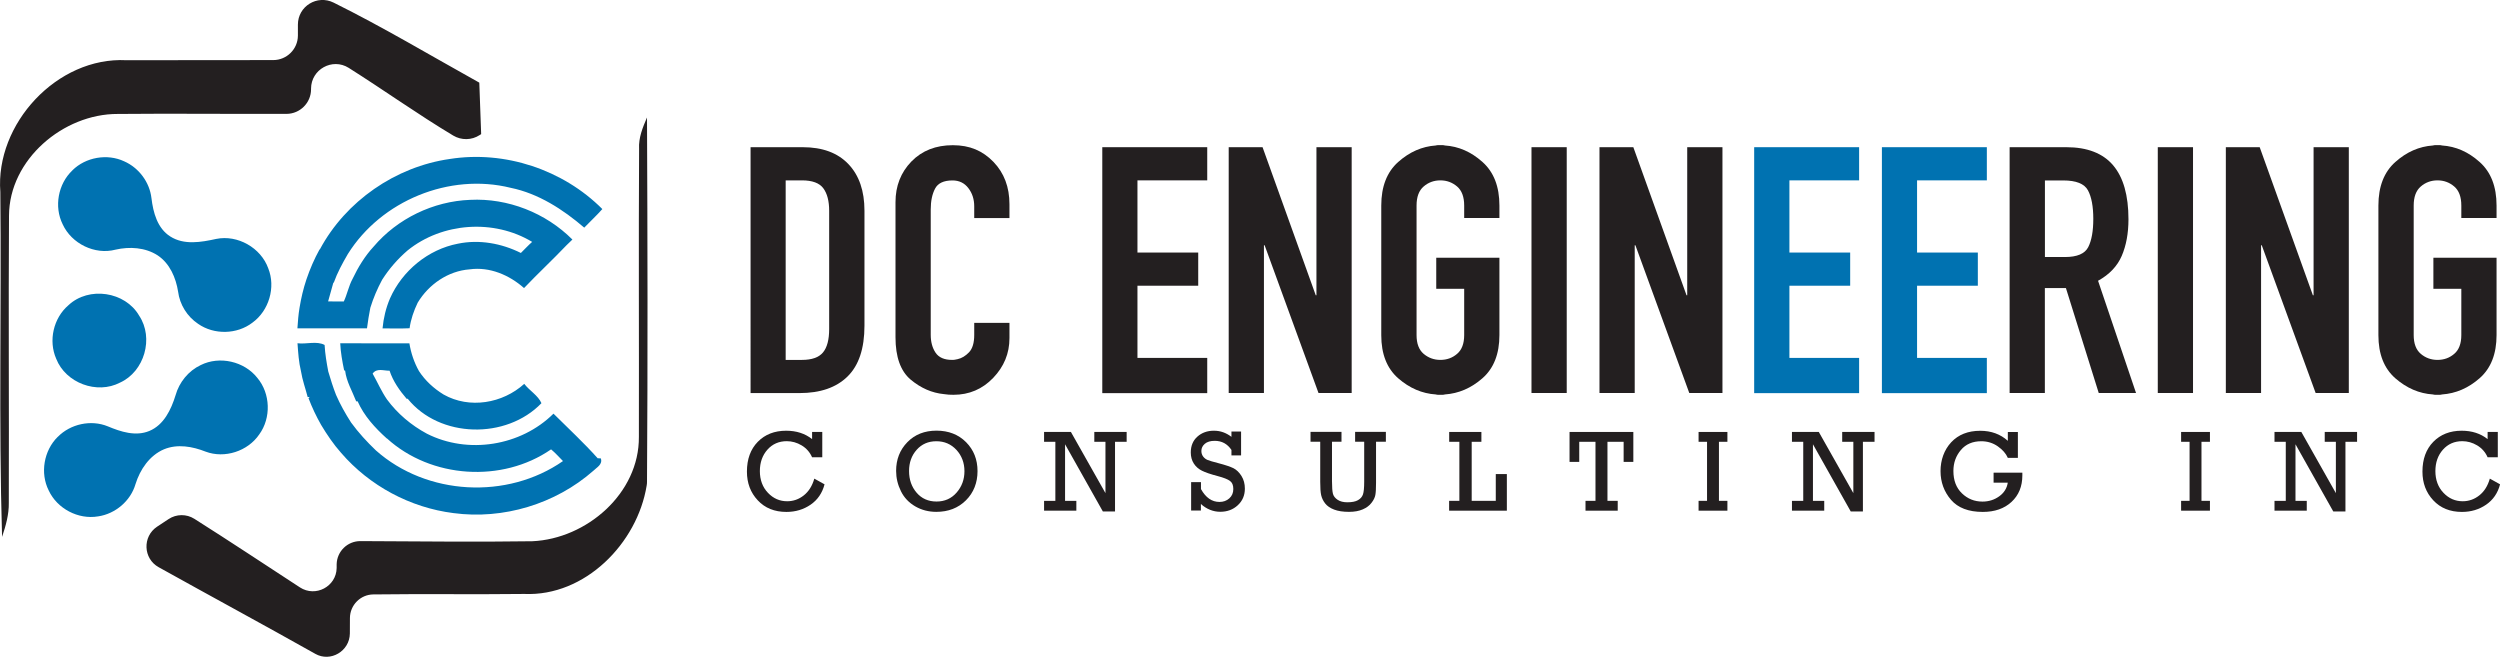 <?xml version="1.0" encoding="UTF-8"?>
<svg id="Layer_2" data-name="Layer 2" xmlns="http://www.w3.org/2000/svg" viewBox="0 0 363.29 95.44">
  <defs>
    <style>
      .cls-1 {
        fill: #231f20;
      }

      .cls-1, .cls-2 {
        stroke-width: 0px;
      }

      .cls-2 {
        fill: #0072b1;
      }
    </style>
  </defs>
  <g id="Layer_1-2" data-name="Layer 1">
    <g>
      <path class="cls-2" d="M10.52,24.75c1.93-1.91,5.06-2.46,7.52-1.31,2.14.94,3.7,3.03,3.97,5.36.25,2.07.85,4.37,2.73,5.56,2,1.28,4.49.84,6.67.36,3.11-.64,6.5,1.28,7.57,4.27,1.11,2.75.11,6.15-2.29,7.89-2.25,1.73-5.58,1.8-7.9.18-1.58-1.05-2.67-2.79-2.91-4.68-.32-2.02-1.21-4.1-2.97-5.27-1.79-1.16-4.08-1.3-6.13-.83-3,.79-6.38-.87-7.67-3.68-1.28-2.57-.67-5.88,1.41-7.84Z"/>
      <path class="cls-2" d="M8.39,63.49c1.85-1.89,4.84-2.54,7.29-1.53,1.87.78,4.02,1.49,6.01.67,2.13-.88,3.18-3.12,3.82-5.19.53-1.89,1.87-3.55,3.66-4.39,2.74-1.37,6.34-.54,8.23,1.87,1.91,2.28,2.02,5.81.27,8.21-1.66,2.44-5.02,3.54-7.79,2.5-1.9-.75-4.09-1.15-6.05-.34-2.1.89-3.48,2.94-4.14,5.06-.71,2.45-2.94,4.33-5.44,4.69-2.88.49-5.94-1.12-7.17-3.76-1.28-2.53-.71-5.81,1.3-7.79Z"/>
    </g>
    <path class="cls-2" d="M9.94,44.36c2.96-2.79,8.25-2,10.28,1.51,2.17,3.25.77,8.12-2.78,9.73-3.35,1.75-7.89.06-9.27-3.46-1.16-2.62-.41-5.92,1.77-7.78Z"/>
    <g>
      <path class="cls-2" d="M53.82,44.71c.43-1.4,1.01-2.75,1.7-4.04,1.02-1.61,2.27-3.04,3.71-4.28,5.04-4.07,12.55-4.59,18.1-1.24-.57.5-1.09,1.07-1.64,1.61-2.81-1.4-6.05-1.99-9.14-1.35-4.34.83-8.1,3.94-9.88,7.96-.59,1.38-.94,2.85-1.08,4.35,1.31,0,2.62.04,3.93-.02.18-1.3.61-2.54,1.18-3.72,1.6-2.66,4.42-4.61,7.55-4.84,2.9-.4,5.76.82,7.9,2.72,2.02-2.12,4.17-4.12,6.2-6.25.21-.2.62-.6.83-.8-3.87-3.88-9.38-6.05-14.86-5.77-5.35.2-10.57,2.72-14.03,6.8-1.27,1.37-2.26,3.01-3.06,4.69-.56,1.03-.77,2.21-1.27,3.28-.57,0-1.71,0-2.28-.01.25-.91.51-1.81.76-2.72h.06c.52-1.46,1.27-2.83,2.05-4.17,4.85-7.75,14.76-11.82,23.65-9.62,4.06.83,7.63,3.16,10.7,5.79.87-.91,1.8-1.76,2.63-2.7-5.71-5.73-14.17-8.54-22.16-7.28-7.88,1.12-15.13,6.12-18.89,13.14h-.04c-.77,1.39-1.4,2.86-1.91,4.36-.45,1.34-.77,2.71-1,4.11-.17.99-.24,1.99-.31,3,3.37-.01,6.74,0,10.11,0,.13-1.01.29-2.01.49-3.01Z"/>
      <path class="cls-2" d="M86.87,66.61c-2.03-2.27-4.28-4.35-6.44-6.5-4.74,4.71-12.44,5.94-18.4,2.91-2.27-1.22-4.27-2.91-5.8-4.98-.81-1.18-1.38-2.51-2.08-3.75.61-.85,1.6-.4,2.46-.42.5,1.53,1.45,2.87,2.49,4.09l.14-.02c4.64,5.76,14.33,5.95,19.44.65-.48-1.12-1.75-1.83-2.5-2.81-3.13,2.84-7.96,3.68-11.72,1.55-1.42-.87-2.67-2.01-3.58-3.41-.7-1.25-1.16-2.62-1.39-4.03-3.35-.01-6.7.02-10.05-.01.06,1.33.3,2.64.57,3.95l.14.02c.18,1.58,1.04,2.99,1.61,4.47h.21c.92,2.11,2.54,3.87,4.24,5.4h.03c6.39,5.81,16.73,6.5,23.84,1.58.62.51,1.16,1.13,1.73,1.7-8.1,5.64-19.8,5.02-27.19-1.55-1.31-1.25-2.54-2.59-3.61-4.06-.82-1.28-1.57-2.61-2.18-4.01-.44-1.12-.79-2.26-1.13-3.4-.24-1.28-.46-2.55-.53-3.85-1.12-.62-2.68-.08-3.94-.25.1,1.36.18,2.74.51,4.08.2,1.27.65,2.49.97,3.74l.3-.02-.18.18c.51,1.34,1.12,2.63,1.83,3.88.86,1.43,1.8,2.82,2.91,4.07,4.13,4.79,10.04,7.96,16.32,8.75,7.24.97,14.82-1.31,20.32-6.14.5-.5,1.4-.92,1.1-1.81l-.44-.02Z"/>
    </g>
    <path class="cls-1" d="M48.48.38c7.2,3.57,14.14,7.72,21.17,11.63.12,3.29.15,4.2.27,7.48-.07.05-.14.09-.22.14-1.16.76-2.65.78-3.84.07-5.17-3.1-10.09-6.62-15.19-9.84-2.37-1.49-5.46.22-5.47,3.02,0,.03,0,.07,0,.1,0,1.96-1.6,3.56-3.56,3.57-8.18.03-16.36-.07-24.53.01-7.9-.03-15.77,6.62-15.8,14.77-.09,13.9.02,27.83-.03,41.74.03,1.69-.44,3.34-.98,4.95C-.2,61.32.22,44.61.05,27.91-.72,18,8.31,8.23,18.36,8.75c7.11-.02,14.23-.01,21.35-.02,1.96,0,3.57-1.59,3.58-3.55,0-.54,0-1.07,0-1.61,0-2.66,2.8-4.38,5.19-3.19Z"/>
    <path class="cls-1" d="M92.87,21.63c-.09-1.62.53-3.12,1.15-4.56.08,17.64.12,35.29,0,52.93,0,.19-.01.38-.05.57-1.36,8.37-8.95,16.13-17.79,15.74-7.32.09-14.63-.03-21.94.07-1.87.02-3.38,1.56-3.39,3.43,0,.75,0,1.5-.01,2.25-.03,2.56-2.81,4.21-5.03,2.95-.02,0-.03-.02-.05-.03-7.54-4.24-15.15-8.35-22.71-12.56-2.25-1.25-2.37-4.45-.23-5.88.56-.37,1.12-.74,1.68-1.11,1.13-.75,2.6-.76,3.74-.04,5.15,3.26,10.24,6.64,15.35,9.97,2.26,1.47,5.28-.12,5.33-2.82,0-.18,0-.36,0-.54.04-1.88,1.58-3.38,3.46-3.37,8.32.03,16.65.15,24.97.02,7.89-.35,15.56-6.96,15.49-15.17.03-13.95-.05-27.9.03-41.85Z"/>
    <path class="cls-1" d="M109.06,21.39h7.58c2.88,0,5.09.82,6.65,2.46,1.56,1.64,2.33,3.9,2.33,6.77v16.71c0,3.31-.82,5.77-2.46,7.38-1.64,1.61-3.96,2.41-6.97,2.41h-7.12V21.39ZM114.17,52.3h2.36c1.44,0,2.46-.36,3.06-1.08.6-.72.9-1.85.9-3.39v-17.21c0-1.4-.28-2.49-.85-3.26-.57-.77-1.61-1.15-3.11-1.15h-2.36v26.09Z"/>
    <path class="cls-1" d="M146.69,49.14c0,2.21-.79,4.13-2.36,5.77-1.57,1.64-3.5,2.46-5.77,2.46-.23,0-.47,0-.7-.02-.23-.02-.47-.04-.7-.08-1.74-.17-3.34-.87-4.82-2.1-1.47-1.24-2.21-3.29-2.21-6.16v-19.63c0-2.35.77-4.32,2.31-5.91,1.54-1.58,3.55-2.37,6.02-2.37s4.34.81,5.9,2.42c1.56,1.62,2.33,3.67,2.33,6.16v2.01h-5.12v-1.71c0-1.02-.28-1.9-.85-2.64-.57-.75-1.34-1.12-2.31-1.12-1.27,0-2.12.4-2.53,1.19-.42.8-.63,1.8-.63,3.02v18.22c0,1.03.23,1.9.7,2.6.47.7,1.27,1.05,2.41,1.05.13,0,.27,0,.4-.03.13-.02.27-.04.4-.08.6-.13,1.15-.47,1.66-1,.5-.53.75-1.37.75-2.51v-1.76h5.12v2.21Z"/>
    <path class="cls-1" d="M160.18,21.39h15.25v4.82h-10.14v10.49h8.83v4.82h-8.83v10.49h10.14v5.12h-15.25V21.39Z"/>
    <path class="cls-1" d="M178.55,21.39h4.92l7.73,21.52h.1v-21.52h5.12v35.72h-4.82l-7.83-21.47h-.1v21.47h-5.12V21.39Z"/>
    <path class="cls-1" d="M200.72,29.87c0-2.76.82-4.87,2.46-6.33,1.64-1.46,3.46-2.26,5.47-2.4.1-.03.21-.05.33-.05h.65c.12,0,.23.02.33.05,2.01.13,3.83.93,5.47,2.4,1.64,1.46,2.46,3.57,2.46,6.33v1.81h-5.12v-1.81c0-1.25-.34-2.18-1.03-2.77-.69-.59-1.5-.89-2.43-.89s-1.75.3-2.43.89c-.69.59-1.03,1.52-1.03,2.77v18.82c0,1.24.34,2.14,1.03,2.73.69.58,1.5.88,2.43.88s1.75-.29,2.43-.88c.69-.58,1.03-1.5,1.03-2.73v-6.72h-4.06v-4.52h9.18v11.24c0,2.74-.82,4.83-2.46,6.27-1.64,1.44-3.46,2.22-5.47,2.36-.1.03-.21.05-.33.05h-.65c-.12,0-.23-.02-.33-.05-2.01-.13-3.83-.92-5.47-2.35-1.64-1.44-2.46-3.52-2.46-6.26v-18.83Z"/>
    <path class="cls-1" d="M222.55,21.39h5.12v35.72h-5.12V21.39Z"/>
    <path class="cls-1" d="M232.43,21.39h4.92l7.73,21.52h.1v-21.52h5.12v35.72h-4.82l-7.83-21.47h-.1v21.47h-5.12V21.39Z"/>
    <path class="cls-2" d="M254.91,21.39h15.25v4.82h-10.13v10.49h8.83v4.82h-8.83v10.49h10.13v5.12h-15.25V21.39Z"/>
    <path class="cls-2" d="M273.47,21.39h15.25v4.82h-10.14v10.49h8.83v4.82h-8.83v10.49h10.14v5.12h-15.25V21.39Z"/>
    <path class="cls-1" d="M292.04,21.39h8.23c3.04,0,5.31.88,6.8,2.63,1.49,1.76,2.23,4.37,2.23,7.85,0,2.04-.33,3.81-.98,5.32-.65,1.5-1.8,2.71-3.44,3.61l5.52,16.31h-5.42l-4.77-15.25h-3.06v15.25h-5.12V21.39ZM297.16,37.35h2.91c1.77,0,2.9-.48,3.39-1.45s.73-2.34.73-4.11-.26-3.19-.78-4.14c-.52-.95-1.71-1.43-3.59-1.43h-2.66v11.14Z"/>
    <path class="cls-1" d="M313.56,21.39h5.12v35.72h-5.12V21.39Z"/>
    <path class="cls-1" d="M323.45,21.39h4.92l7.73,21.52h.1v-21.52h5.12v35.72h-4.82l-7.83-21.47h-.1v21.47h-5.12V21.39Z"/>
    <path class="cls-1" d="M345.62,29.87c0-2.76.82-4.87,2.46-6.33,1.64-1.46,3.46-2.26,5.47-2.4.1-.03.21-.05.33-.05h.65c.12,0,.23.02.33.05,2.01.13,3.83.93,5.47,2.4,1.64,1.46,2.46,3.57,2.46,6.33v1.81h-5.12v-1.81c0-1.25-.34-2.18-1.03-2.77-.69-.59-1.5-.89-2.43-.89s-1.75.3-2.43.89c-.69.59-1.03,1.52-1.03,2.77v18.82c0,1.24.34,2.14,1.03,2.73.68.58,1.5.88,2.43.88s1.75-.29,2.43-.88c.69-.58,1.03-1.5,1.03-2.73v-6.72h-4.06v-4.52h9.18v11.24c0,2.74-.82,4.83-2.46,6.27-1.64,1.44-3.46,2.22-5.47,2.36-.1.03-.21.05-.33.05h-.65c-.12,0-.23-.02-.33-.05-2.01-.13-3.83-.92-5.47-2.35-1.64-1.44-2.46-3.52-2.46-6.26v-18.83Z"/>
    <g>
      <path class="cls-1" d="M118.33,69.55l1.49.83c-.33,1.27-1.01,2.26-2.03,2.96-1.02.7-2.19,1.05-3.51,1.05-1.73,0-3.12-.56-4.17-1.69-1.05-1.12-1.57-2.51-1.57-4.17,0-1.81.53-3.26,1.58-4.33,1.05-1.07,2.43-1.61,4.12-1.61,1.5,0,2.75.41,3.77,1.22v-1.04h1.48v3.68h-1.48c-.33-.75-.84-1.32-1.52-1.73-.69-.41-1.41-.61-2.16-.61-1.14,0-2.08.41-2.81,1.23-.73.82-1.1,1.86-1.1,3.12s.39,2.34,1.18,3.16c.78.82,1.71,1.22,2.79,1.22.88,0,1.69-.28,2.41-.85.72-.57,1.23-1.38,1.53-2.43Z"/>
      <path class="cls-1" d="M130.22,68.43c0-1.66.54-3.05,1.63-4.17,1.09-1.12,2.5-1.68,4.24-1.68s3.19.56,4.3,1.68c1.11,1.12,1.66,2.52,1.66,4.2s-.56,3.13-1.69,4.25c-1.13,1.12-2.56,1.67-4.3,1.67-1.11,0-2.13-.26-3.05-.79s-1.63-1.27-2.09-2.21c-.47-.95-.7-1.93-.7-2.95ZM132.1,68.44c0,1.26.37,2.31,1.1,3.16.73.85,1.7,1.28,2.89,1.28s2.16-.43,2.92-1.3c.76-.87,1.14-1.91,1.14-3.11s-.39-2.25-1.16-3.09c-.78-.84-1.75-1.26-2.92-1.26s-2.12.41-2.86,1.24-1.11,1.86-1.11,3.09Z"/>
      <path class="cls-1" d="M153.36,72.78v-8.58h-1.64v-1.43h3.9l5.02,8.89v-7.46h-1.62v-1.43h4.7v1.43h-1.69v10.12h-1.77l-5.49-9.76v8.22h1.64v1.43h-4.69v-1.43h1.64Z"/>
      <path class="cls-1" d="M173.09,74.21v-4.15h1.43v1.01c.69,1.24,1.58,1.87,2.69,1.87.56,0,1.04-.17,1.43-.52.39-.35.58-.8.58-1.36s-.16-.93-.48-1.17-.92-.48-1.8-.71c-1.03-.27-1.78-.53-2.28-.78-.49-.24-.89-.59-1.18-1.04s-.44-.99-.44-1.61c0-.96.32-1.73.96-2.3s1.44-.86,2.4-.86,1.77.3,2.55.89v-.77h1.4v3.47h-1.4v-.8c-.59-.88-1.4-1.32-2.43-1.32-.62,0-1.1.14-1.44.43-.33.29-.5.63-.5,1.03,0,.31.08.58.25.81.17.23.39.4.65.51.26.11.78.26,1.55.46,1.01.26,1.74.51,2.2.73.45.23.85.61,1.18,1.14.33.53.49,1.14.49,1.83,0,.98-.34,1.78-1.03,2.42-.69.64-1.54.95-2.55.95s-1.98-.38-2.81-1.13v.95h-1.43Z"/>
      <path class="cls-1" d="M193.56,64.2v5.72c0,.89.05,1.5.14,1.84s.32.63.68.87c.36.24.83.36,1.4.36.68,0,1.2-.1,1.56-.31.36-.21.6-.48.72-.83.12-.35.18-.96.18-1.85v-5.81h-1.32v-1.43h4.47v1.43h-1.43v5.98c0,.81-.03,1.39-.1,1.76-.07.36-.25.75-.56,1.14-.3.4-.73.72-1.27.95-.55.24-1.21.36-2,.36-.87,0-1.59-.11-2.16-.33-.58-.22-1.01-.52-1.3-.89-.29-.37-.48-.77-.58-1.19-.1-.42-.14-1.08-.14-1.97v-5.81h-1.41v-1.43h4.5v1.43h-1.36Z"/>
      <path class="cls-1" d="M212.07,72.78v-8.58h-1.48v-1.43h4.68v1.43h-1.41v8.58h3.5v-3.89h1.61v5.32h-8.39v-1.43h1.48Z"/>
      <path class="cls-1" d="M231.85,72.78v-8.58h-2.36v2.92h-1.41v-4.35h9.27v4.35h-1.41v-2.92h-2.35v8.58h1.49v1.43h-4.68v-1.43h1.46Z"/>
      <path class="cls-1" d="M248.06,72.78v-8.58h-1.23v-1.43h4.19v1.43h-1.23v8.58h1.23v1.43h-4.19v-1.43h1.23Z"/>
      <path class="cls-1" d="M262.04,72.78v-8.58h-1.64v-1.43h3.9l5.02,8.89v-7.46h-1.62v-1.43h4.7v1.43h-1.69v10.12h-1.77l-5.49-9.76v8.22h1.64v1.43h-4.69v-1.43h1.64Z"/>
      <path class="cls-1" d="M289.72,68.69h4.16c0,.15,0,.28,0,.39,0,1.61-.53,2.89-1.58,3.86s-2.44,1.45-4.17,1.45c-2.07,0-3.61-.59-4.62-1.76-1.01-1.18-1.52-2.57-1.52-4.17s.52-3.08,1.55-4.19c1.04-1.11,2.44-1.67,4.22-1.67,1.6,0,2.93.49,4.01,1.46v-1.28h1.46v3.76h-1.46c-.27-.63-.76-1.19-1.46-1.68-.7-.49-1.5-.74-2.4-.74-1.25,0-2.24.42-2.96,1.27s-1.09,1.86-1.09,3.05c0,1.37.41,2.45,1.24,3.25s1.82,1.2,2.98,1.2c.91,0,1.72-.25,2.43-.76.71-.51,1.13-1.17,1.25-1.99h-2.06v-1.43Z"/>
      <path class="cls-1" d="M318.18,72.78v-8.58h-1.23v-1.43h4.19v1.43h-1.23v8.58h1.23v1.43h-4.19v-1.43h1.23Z"/>
      <path class="cls-1" d="M332.16,72.78v-8.58h-1.64v-1.43h3.9l5.02,8.89v-7.46h-1.62v-1.43h4.7v1.43h-1.69v10.12h-1.77l-5.49-9.76v8.22h1.64v1.43h-4.69v-1.43h1.64Z"/>
      <path class="cls-1" d="M361.81,69.55l1.49.83c-.33,1.27-1.01,2.26-2.03,2.96-1.02.7-2.19,1.05-3.51,1.05-1.73,0-3.12-.56-4.17-1.69-1.05-1.12-1.57-2.51-1.57-4.17,0-1.81.53-3.26,1.58-4.33,1.05-1.07,2.43-1.61,4.12-1.61,1.5,0,2.75.41,3.77,1.22v-1.04h1.48v3.68h-1.48c-.33-.75-.84-1.32-1.52-1.73-.69-.41-1.41-.61-2.16-.61-1.14,0-2.08.41-2.81,1.23-.73.82-1.1,1.86-1.1,3.12s.39,2.34,1.18,3.16c.78.82,1.71,1.22,2.79,1.22.88,0,1.69-.28,2.41-.85s1.23-1.38,1.53-2.43Z"/>
    </g>
  </g>
</svg>
